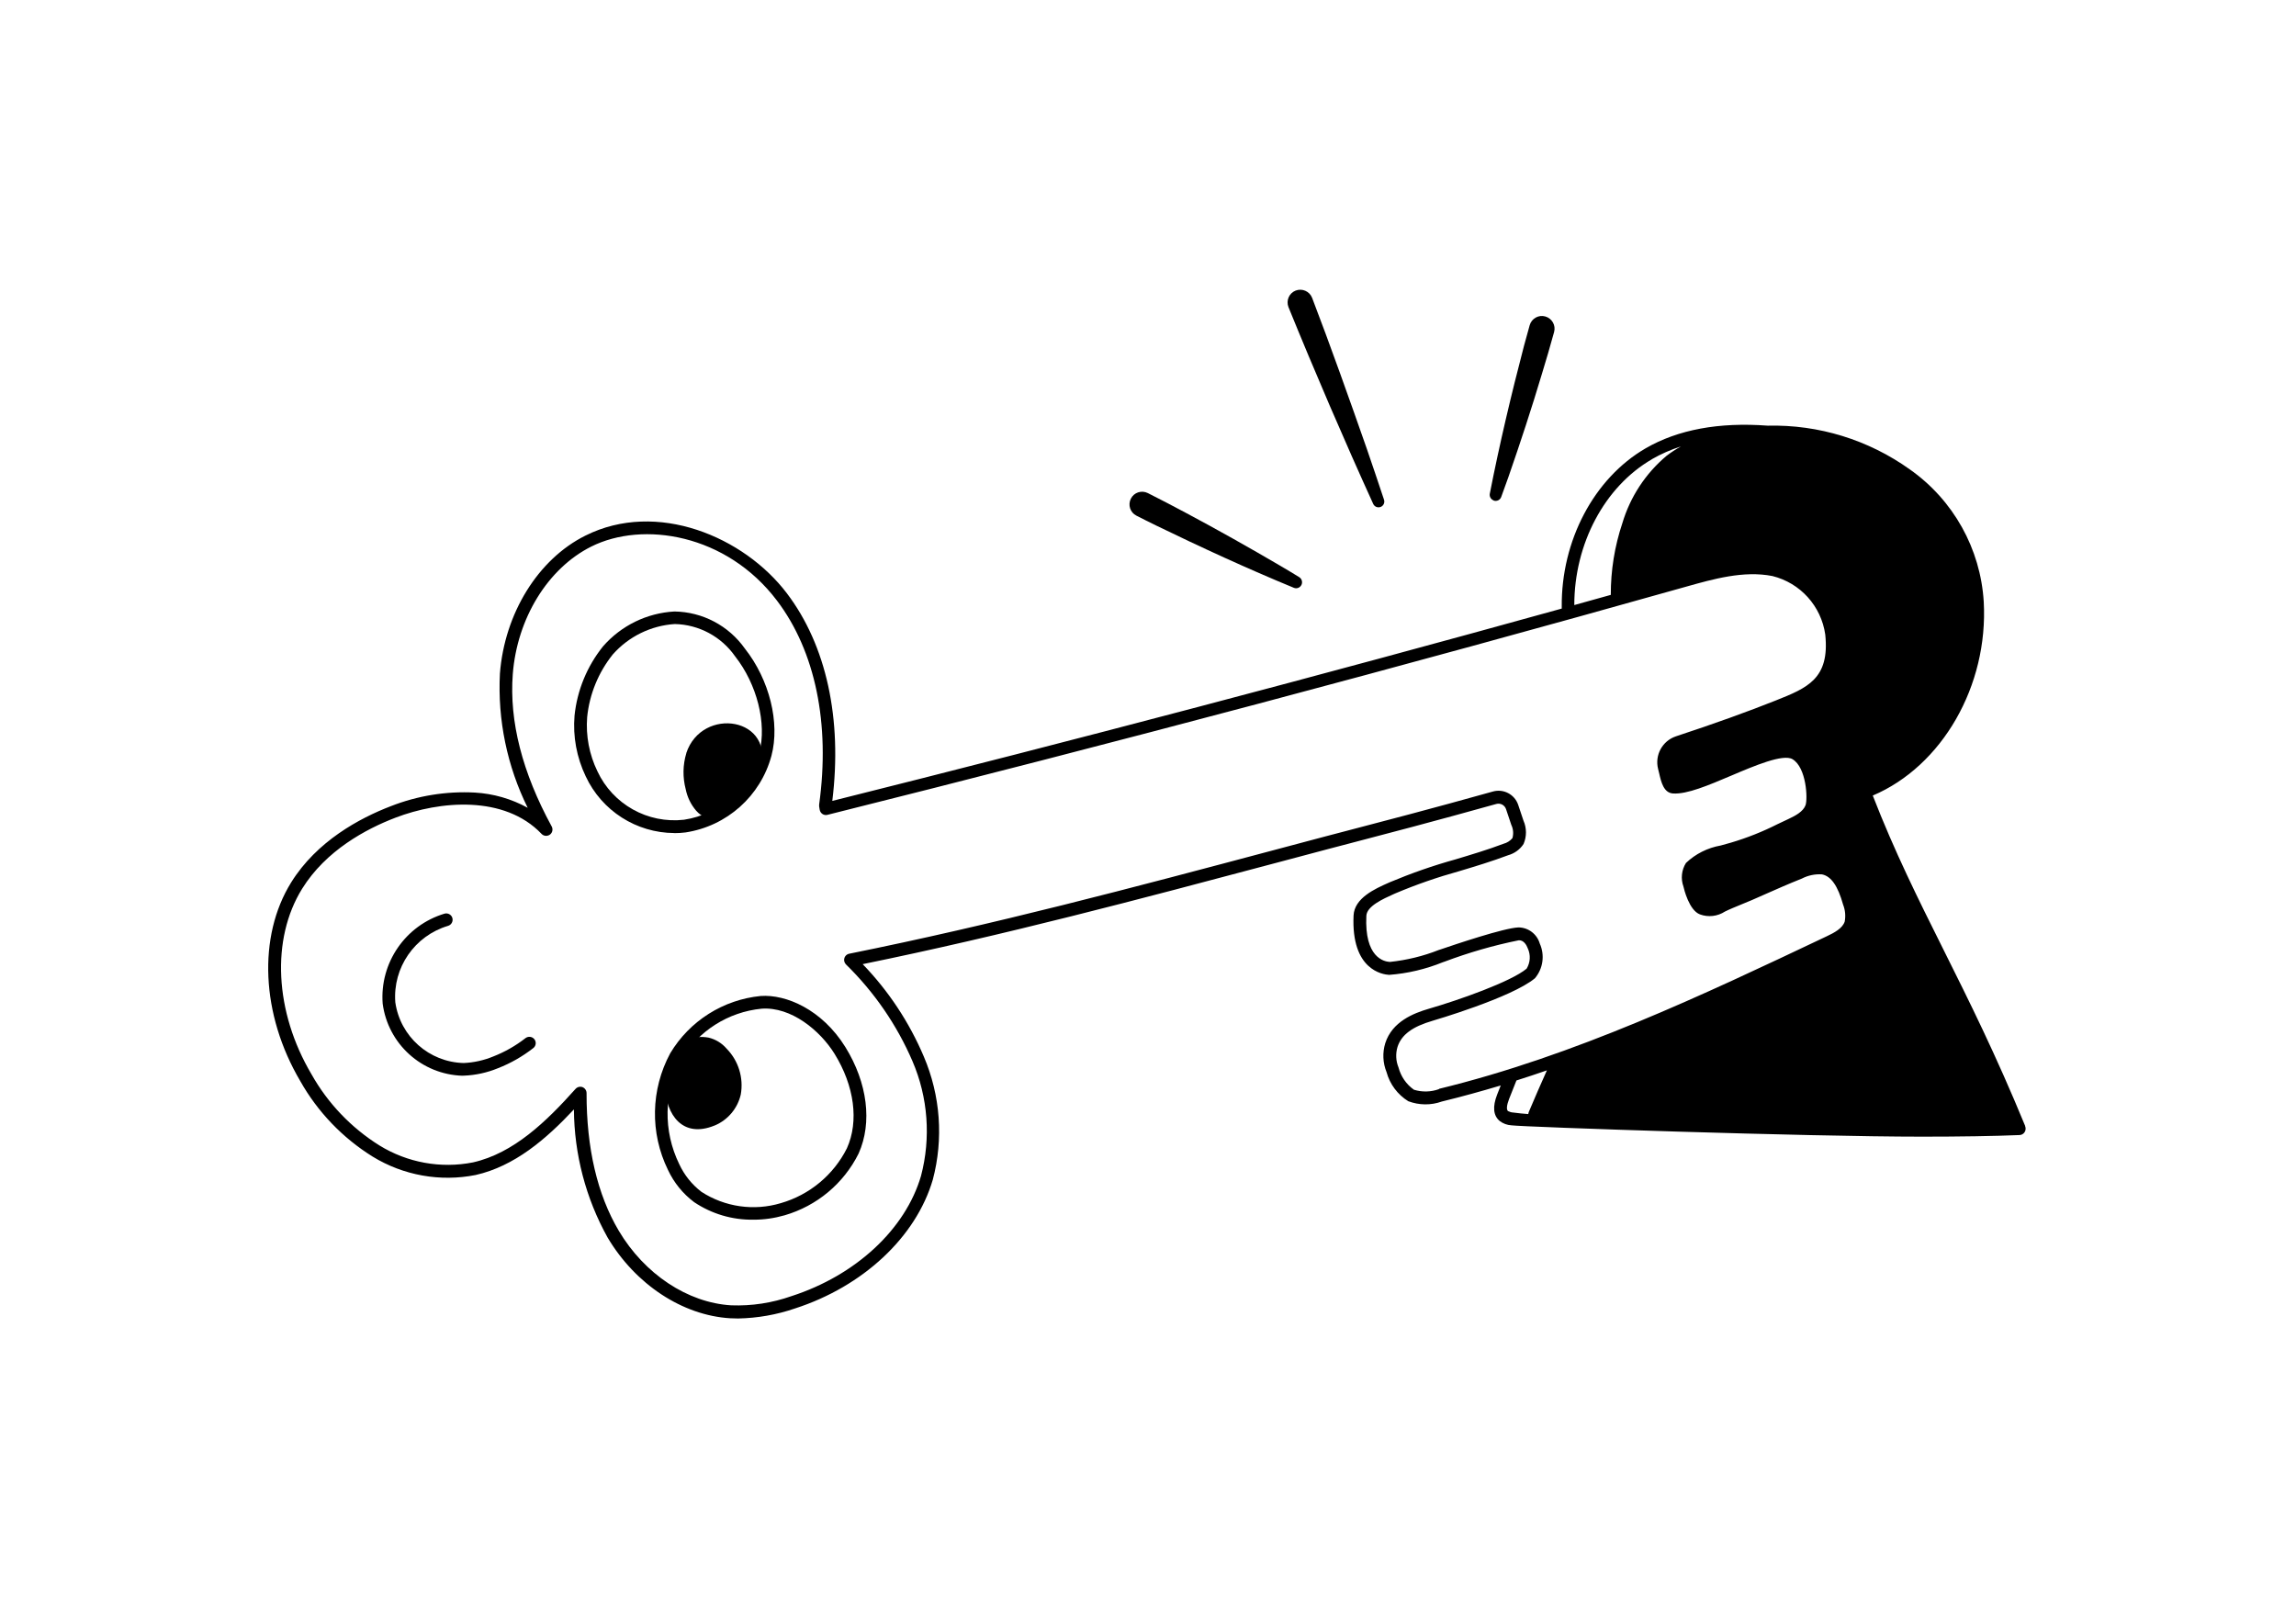 <?xml version="1.0" encoding="UTF-8"?>
<svg id="_レイヤー_1" data-name="レイヤー 1" xmlns="http://www.w3.org/2000/svg" viewBox="0 0 300 210.28">
  <defs>
    <style>
      .cls-1 {
        fill: none;
      }

      .cls-1, .cls-2 {
        stroke-width: 0px;
      }

      .cls-2 {
        fill: #000;
      }
    </style>
  </defs>
  <g id="_グループ_42047" data-name="グループ 42047">
    <rect id="_長方形_56689" data-name="長方形 56689" class="cls-1" width="300" height="210.28"/>
    <g id="illust_shindan-03" data-name="illust shindan-03">
      <path id="_パス_24007" data-name="パス 24007" class="cls-2" d="M88.11,108.85c-4.97-.02-9.48-2.91-11.58-7.41-1.18-2.47-1.69-5.2-1.46-7.93.34-3.31,1.64-6.46,3.72-9.05,2.37-2.72,5.73-4.36,9.33-4.56h0c3.67.05,7.09,1.85,9.21,4.85,3.21,4.07,4.61,9.69,3.47,14-1.42,5.27-5.83,9.2-11.23,10.02-.49.06-.98.09-1.47.09h0ZM88.17,81.54c-3.12.2-6.03,1.63-8.1,3.97-1.88,2.35-3.05,5.2-3.35,8.19-.19,2.44.27,4.88,1.34,7.08,2.02,4.33,6.58,6.87,11.32,6.33,4.74-.72,8.6-4.18,9.84-8.8.99-3.77-.31-8.92-3.17-12.55-1.8-2.58-4.73-4.15-7.87-4.22Z"/>
      <path id="_パス_24008" data-name="パス 24008" class="cls-2" d="M98.42,159.37c-2.75.04-5.44-.76-7.72-2.29-1.47-1.1-2.64-2.54-3.42-4.21-2.37-4.83-2.26-10.5.29-15.24h0c2.53-4.23,6.92-7.01,11.83-7.49,3.3-.23,8,1.75,11.06,6.68,2.89,4.67,3.54,9.86,1.73,13.9-1.95,3.93-5.47,6.86-9.68,8.08-1.33.38-2.7.58-4.08.57h0ZM89.02,138.43h0c-2.3,4.26-2.39,9.36-.26,13.7.66,1.42,1.65,2.65,2.89,3.6,3.07,1.99,6.87,2.53,10.37,1.48,3.75-1.08,6.89-3.68,8.64-7.17,1.59-3.53.98-8.15-1.62-12.35-1.88-3.03-5.66-6.17-9.53-5.89-4.35.43-8.24,2.89-10.49,6.64h0Z"/>
      <path id="_パス_24009" data-name="パス 24009" class="cls-2" d="M60.41,140.56c-5.31-.17-9.71-4.15-10.41-9.42-.4-5.33,2.97-10.23,8.09-11.76.44-.12.9.14,1.02.58.12.44-.14.9-.58,1.02h0c-4.35,1.3-7.22,5.45-6.88,9.98.64,4.48,4.42,7.83,8.94,7.94,1.33-.06,2.64-.35,3.87-.86,1.51-.59,2.93-1.4,4.21-2.4.37-.27.88-.2,1.16.16.27.36.21.86-.14,1.14-1.41,1.1-2.96,1.99-4.63,2.64-1.41.58-2.91.91-4.44.97h-.22,0Z"/>
      <path id="_パス_24010" data-name="パス 24010" class="cls-2" d="M89.68,98.41c-.47,1.54-.49,3.17-.08,4.73.21,1.03.68,2,1.37,2.8.7.8,1.75,1.22,2.81,1.12,1.09-.27,2.06-.91,2.74-1.8,1.26-1.26,2.22-2.79,2.8-4.47,2.12-7.11-7.61-8.56-9.65-2.38h0Z"/>
      <path id="_パス_24011" data-name="パス 24011" class="cls-2" d="M93.39,147.06c1.72-.72,2.98-2.23,3.4-4.04.39-2.19-.3-4.42-1.86-6.01-.61-.71-1.43-1.21-2.35-1.43-7.69-1.4-7.66,14.96.8,11.48h0Z"/>
      <g id="_グループ_42044" data-name="グループ 42044">
        <path id="_パス_24012" data-name="パス 24012" class="cls-2" d="M179.42,65.83c.17.39.61.56,1,.4.37-.16.55-.58.41-.96-.73-2.22-1.49-4.43-2.24-6.63-2.12-6.07-4.85-13.75-7.15-19.73-.33-.85-1.3-1.27-2.15-.94s-1.27,1.3-.94,2.15c3.39,8.34,7.34,17.52,11.07,25.71Z"/>
        <path id="_パス_24013" data-name="パス 24013" class="cls-2" d="M148.51,67.39c.84.44,1.68.84,2.52,1.26,5.91,2.87,11.97,5.66,18.04,8.16.4.16.85-.04,1.01-.45.13-.35,0-.74-.31-.94-.8-.5-1.62-.98-2.43-1.46-4.04-2.37-8.21-4.72-12.34-6.92l-2.5-1.32c-.84-.42-1.67-.87-2.52-1.29-.82-.41-1.81-.09-2.22.73s-.09,1.81.73,2.22h0Z"/>
        <path id="_パス_24014" data-name="パス 24014" class="cls-2" d="M195.15,65.4c.4.15.85-.05,1-.46h0c.33-.88.64-1.78.96-2.66,1.54-4.43,3.03-8.97,4.37-13.46l.81-2.71c.25-.91.52-1.81.77-2.72.25-.88-.27-1.79-1.15-2.04-.88-.25-1.79.27-2.04,1.15h0c-.26.9-.5,1.82-.75,2.72-1.66,6.35-3.2,12.85-4.46,19.29-.07.37.14.74.49.87h0Z"/>
        <path id="_パス_24015" data-name="パス 24015" class="cls-2" d="M264.62,147.14c-3.86-9.39-7.36-16.4-10.74-23.17-3.26-6.53-6.34-12.71-9.18-20.02,9.05-3.84,15.11-14.34,14.5-25.32-.42-6.93-3.97-13.29-9.65-17.29-5.41-3.87-11.92-5.88-18.57-5.72-6.37-.48-11.73.51-15.96,2.96-6.74,3.91-11.05,12.06-10.96,20.74v.2c-31.59,8.76-63.57,17.19-95.31,25.13,1.32-10.71-.77-20.32-5.93-27.12-5.6-7.39-16.98-12.23-26.34-7.54-6.18,3.08-10.55,10.16-11.16,18.02-.31,6.06.94,12.1,3.63,17.54-2.12-1.17-4.48-1.85-6.9-1.99-3.75-.2-7.5.41-10.99,1.78-4.09,1.57-9.66,4.57-13.01,9.95-4.4,7.08-3.94,17.27,1.18,25.96,2.27,4.03,5.52,7.42,9.45,9.87,4.03,2.47,8.84,3.33,13.47,2.41,5.08-1.15,9.19-4.67,12.84-8.57.04,5.86,1.55,11.62,4.4,16.74,3.64,6.13,9.78,10.17,16.01,10.55.34.02.69.03,1.04.03,2.53-.05,5.04-.49,7.43-1.31,8.91-2.88,15.81-9.33,18.01-16.82,1.42-5.34,1-11.01-1.17-16.09-1.9-4.48-4.61-8.58-7.99-12.08,18.46-3.77,35.96-8.43,54.46-13.35,2.14-.57,4.28-1.14,6.43-1.71.7-.19,1.63-.42,2.75-.72,4.19-1.09,11.21-2.93,19.15-5.15.53-.15,1.09.14,1.27.67.24.68.47,1.37.69,2.06.26.54.31,1.15.15,1.73-.3.36-.71.62-1.17.74-2.06.78-4.21,1.42-6.27,2.04-2.92.81-5.78,1.81-8.57,2.98l-.18.08c-1.78.79-4.46,1.99-4.57,4.27-.33,7.14,3.81,7.71,4.64,7.76,2.41-.18,4.78-.74,7.02-1.65l.21-.07c3.16-1.19,6.41-2.13,9.72-2.8.66-.03,1.02.65,1.17,1.05.4.86.34,1.86-.15,2.66-2.05,1.71-8.91,4.12-12.75,5.23-2.03.59-4.82,1.69-5.72,4.51-.38,1.24-.32,2.57.17,3.78.43,1.58,1.45,2.94,2.84,3.8,1.41.53,2.96.55,4.38.04,2.59-.63,5.16-1.34,7.7-2.1-.16.4-.31.79-.47,1.19-.62,1.59-.51,2.75.34,3.46.44.33.97.53,1.53.56,1.65.22,38.54,1.48,53.66,1.48,4.97,0,9.39-.07,12.73-.21.46-.02.81-.41.79-.86,0-.1-.02-.19-.06-.28v-.02ZM215.84,60c1.2-.69,2.48-1.25,3.8-1.67-.67.37-1.3.78-1.91,1.25-2.73,2.3-4.73,5.36-5.75,8.78-1.01,3.02-1.52,6.19-1.51,9.37-1.59.44-3.18.89-4.77,1.33,0-8.01,3.96-15.47,10.14-19.05h-.01ZM188.02,142.31c-1.05.38-2.2.41-3.27.08-1-.7-1.71-1.74-2.02-2.92-.35-.85-.39-1.79-.13-2.67.51-1.59,1.93-2.65,4.61-3.43.1-.03,10.31-3.01,13.35-5.55,1.06-1.26,1.31-3.02.63-4.53-.36-1.24-1.49-2.1-2.78-2.11-1.91.07-8.29,2.23-10.2,2.88l-.22.07c-2.05.81-4.2,1.33-6.39,1.56-.79-.04-3.33-.6-3.07-6.03.06-1.26,2.19-2.21,3.59-2.84l.18-.08c2.72-1.15,5.52-2.12,8.37-2.91,2.1-.63,4.26-1.28,6.38-2.08.83-.23,1.55-.75,2.02-1.47.42-.97.42-2.08-.01-3.05-.23-.7-.46-1.4-.7-2.09-.47-1.35-1.91-2.1-3.28-1.72-7.93,2.22-14.93,4.05-19.12,5.14-1.12.29-2.05.54-2.75.72l-6.43,1.71c-18.97,5.05-36.88,9.81-55.83,13.63-.45.09-.73.53-.64.98.03.15.11.3.22.41,3.69,3.61,6.65,7.9,8.69,12.64,2.04,4.73,2.43,10.02,1.12,15-2.04,6.98-8.53,13-16.93,15.71-2.52.89-5.19,1.3-7.87,1.2-5.69-.34-11.32-4.07-14.69-9.74-2.8-4.73-4.22-10.78-4.21-17.99,0-.34-.21-.65-.53-.78-.09-.04-.19-.05-.29-.05-.24,0-.46.1-.62.28-3.82,4.28-8.09,8.4-13.38,9.6-4.22.84-8.6.04-12.26-2.22-3.68-2.31-6.73-5.5-8.86-9.29-4.83-8.16-5.3-17.68-1.22-24.25,3.11-5,8.35-7.81,12.2-9.28,5.77-2.21,14.22-2.98,19.08,2.12.31.33.84.34,1.17.03.27-.26.33-.66.16-.99-3.85-7.06-5.56-13.76-5.09-19.91.56-7.29,4.58-13.83,10.25-16.67,6.75-3.38,17.67-1.66,24.27,7.06,5.01,6.61,6.97,16.08,5.51,26.65-.01.08-.01.16,0,.24l.07.43c.04.23.17.43.36.56.19.13.43.17.66.11,37.4-9.35,75.15-19.38,112.22-29.82,3.52-.99,7.5-2.12,11.25-1.38,3.64.9,6.37,3.92,6.9,7.64.61,5.8-2.36,6.98-6.47,8.62-3.61,1.44-7.99,3.02-13.03,4.68-1.78.59-2.8,2.45-2.34,4.27.05.19.09.38.14.57.26,1.14.59,2.55,1.81,2.63,1.84.12,4.63-1.07,7.58-2.32,3.03-1.29,6.8-2.89,8.03-2.16,1.82,1.08,2.01,5.19,1.7,6.02-.31.83-1.32,1.37-2.24,1.8-.53.25-.99.47-1.42.67-1.96.99-4,1.8-6.1,2.42-.46.14-.9.26-1.33.37-1.7.3-3.28,1.09-4.53,2.28-.58.92-.7,2.06-.33,3.08.07.32.74,3.12,2.16,3.64,1.08.4,2.29.26,3.26-.37.31-.15.63-.3,1.01-.46,1.92-.77,3.26-1.36,4.55-1.94,1.3-.57,2.61-1.16,4.49-1.91.81-.42,1.72-.61,2.63-.55,1.2.24,2.07,1.5,2.76,3.95h0c.28.71.35,1.48.21,2.22-.29.88-1.34,1.45-2.39,1.94-16.18,7.67-32.91,15.6-50.61,19.91h0ZM199.69,145.57c-.65-.05-1.3-.11-1.96-.2-.24-.01-.47-.08-.69-.19-.23-.19-.17-.78.14-1.58s.64-1.62.96-2.42c1.33-.42,2.66-.86,3.98-1.32-.81,1.81-1.61,3.64-2.38,5.47-.03.08-.05.16-.06.25h0Z"/>
      </g>
    </g>
  </g>
</svg>